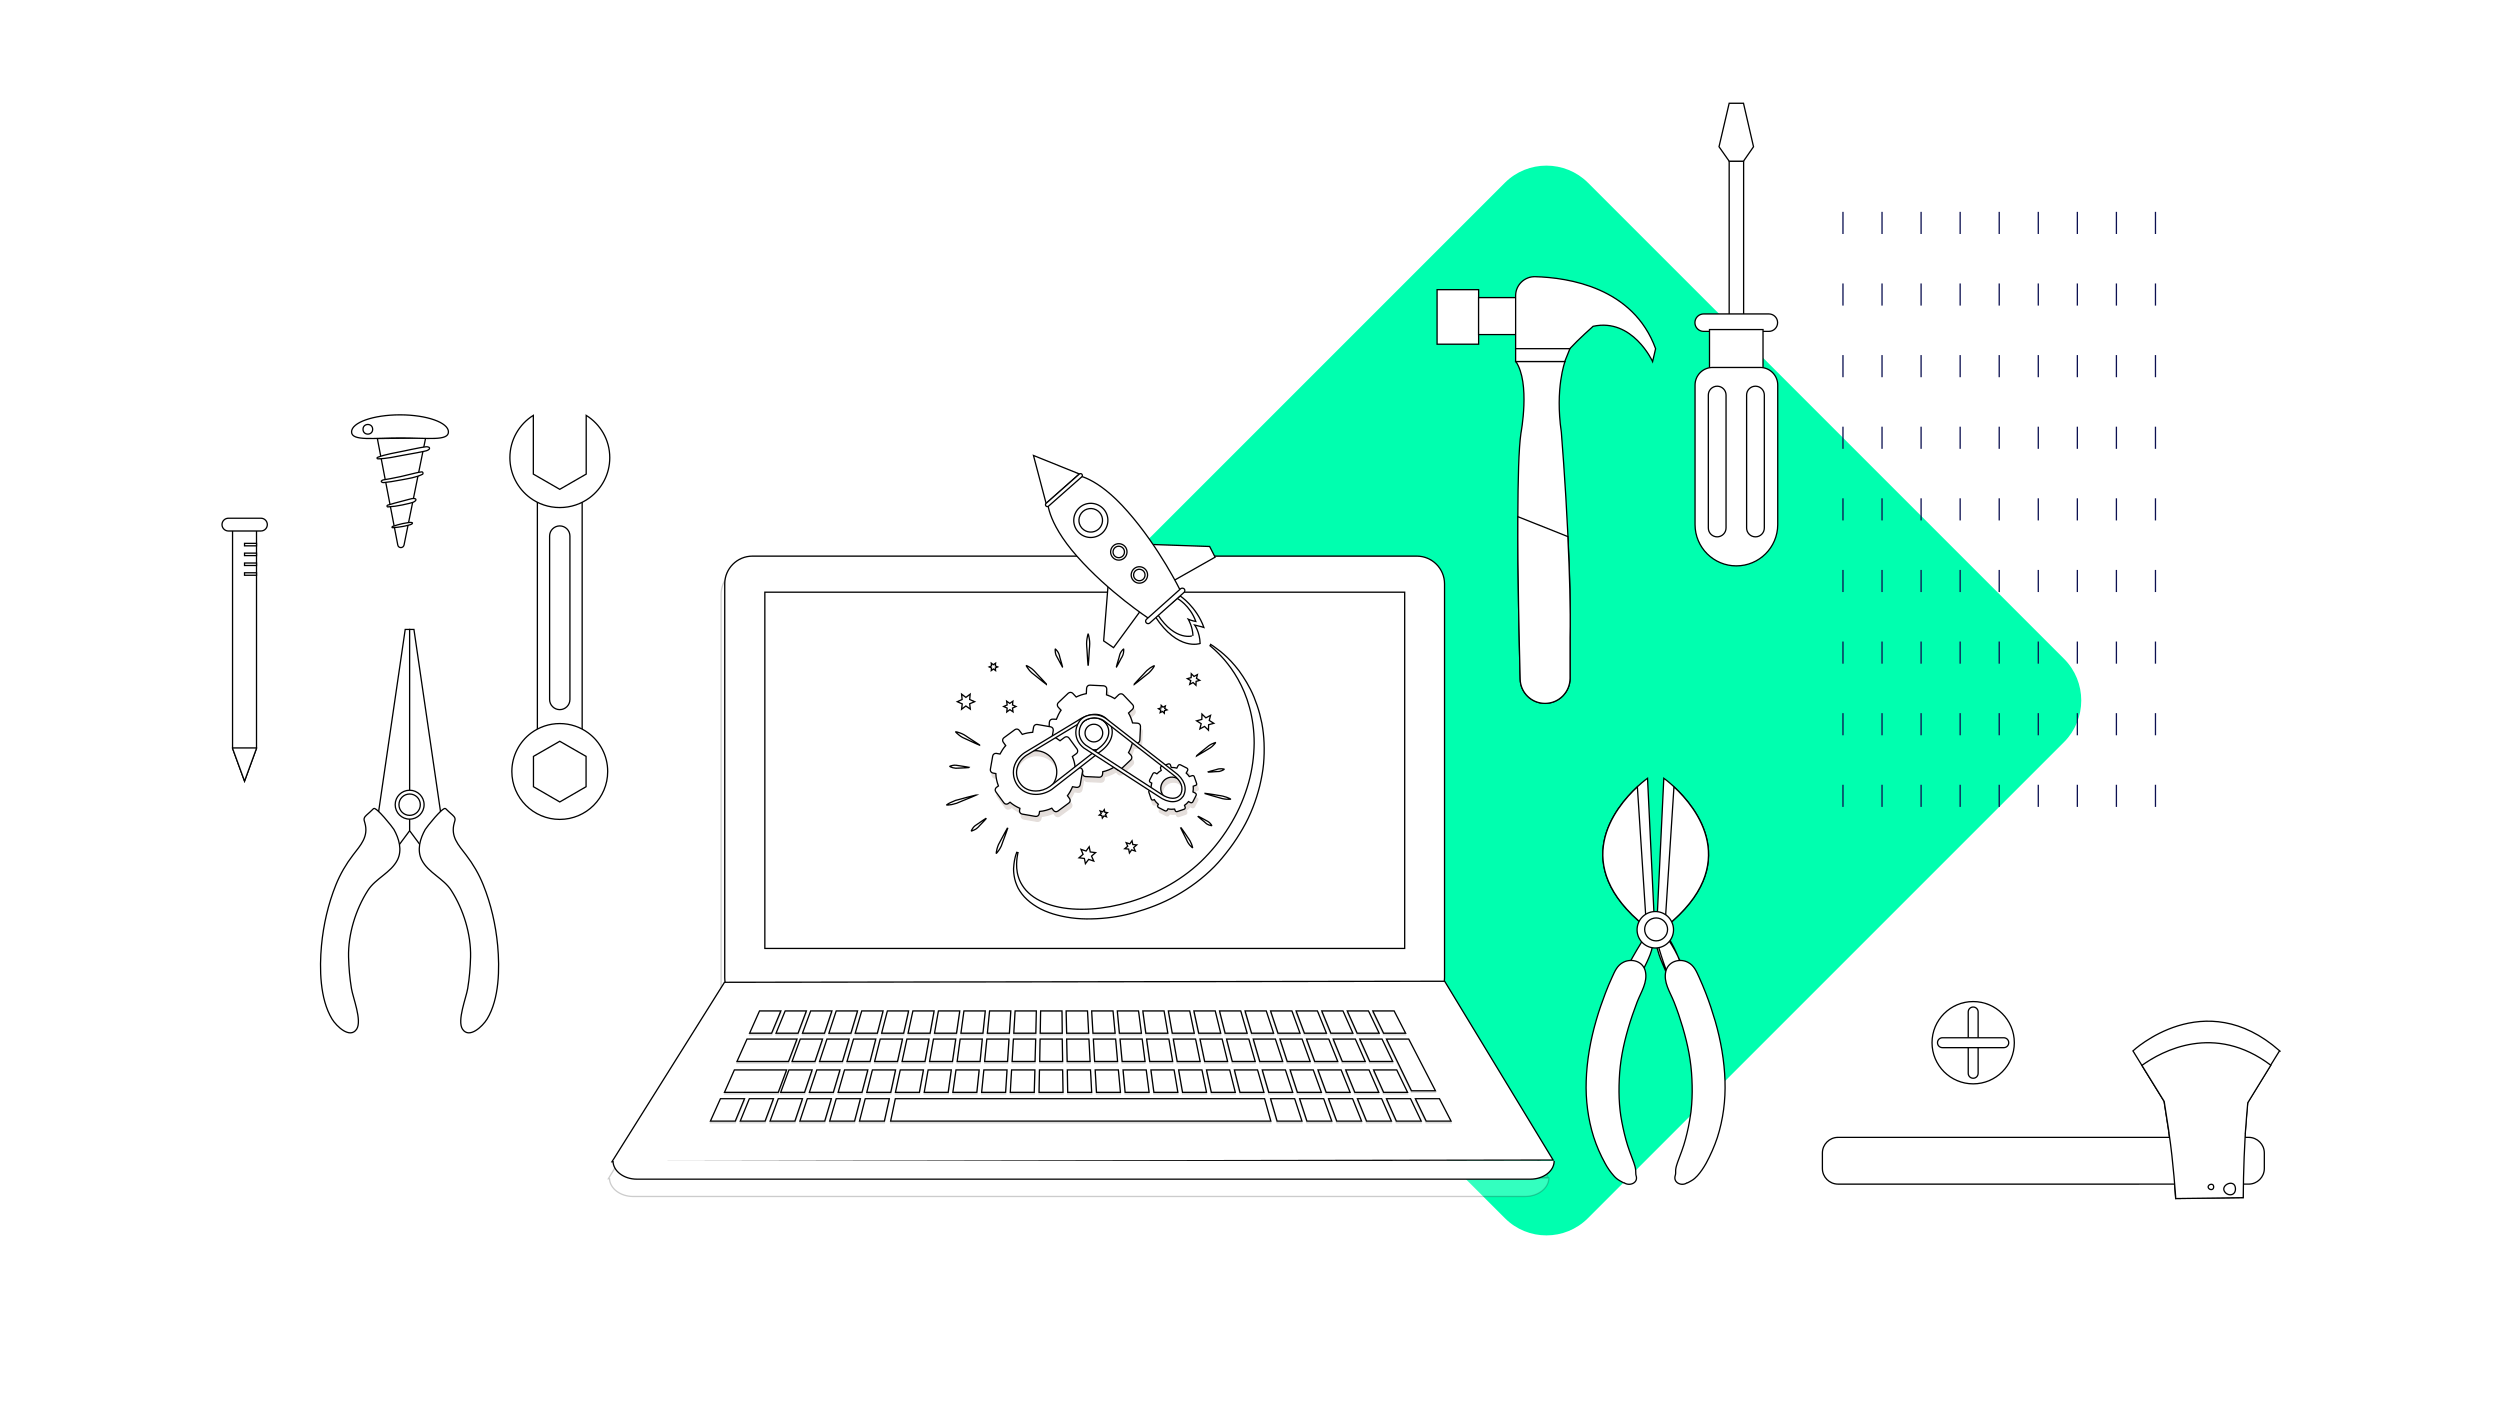 <?xml version="1.0" encoding="utf-8"?>
<!-- Generator: Adobe Illustrator 23.0.1, SVG Export Plug-In . SVG Version: 6.00 Build 0)  -->
<svg version="1.1" id="Layer_1" xmlns="http://www.w3.org/2000/svg" xmlns:xlink="http://www.w3.org/1999/xlink" x="0px" y="0px"
	 viewBox="0 0 1920 1080" style="enable-background:new 0 0 1920 1080;" xml:space="preserve">
<style type="text/css">
	.st0{fill:#FFFFFF;}
	.st1{fill-rule:evenodd;clip-rule:evenodd;fill:#00FFAF;}
	.st2{fill:none;stroke:#0C1151;stroke-miterlimit:10;stroke-dasharray:17,38;}
	.st3{opacity:0.2;fill-rule:evenodd;clip-rule:evenodd;fill:#FFFFFF;stroke:#000000;stroke-miterlimit:10;}
	.st4{fill-rule:evenodd;clip-rule:evenodd;fill:#FFFFFF;stroke:#000000;stroke-miterlimit:10;}
	.st5{opacity:0.15;}
	.st6{fill:#070707;stroke:#070707;stroke-miterlimit:10;}
	.st7{fill:#FFFFFF;stroke:#000000;stroke-miterlimit:10;}
	.st8{fill:#4C210C;stroke:#4C210C;stroke-miterlimit:10;}
</style>
<rect x="-2.1" y="-6.5" class="st0" width="1931.3" height="1088.9"/>
<path class="st1" d="M1155.8,935.6L790.1,569.9c-17.6-17.6-17.6-46.3,0-63.9l365.6-365.6c17.6-17.6,46.3-17.6,63.9,0L1585.2,506
	c17.6,17.6,17.6,46.3,0,63.9l-365.6,365.6C1202,953.2,1173.4,953.2,1155.8,935.6z"/>
<g>
	<line class="st2" x1="1655.4" y1="162.7" x2="1655.4" y2="633.7"/>
	<line class="st2" x1="1625.4" y1="162.7" x2="1625.4" y2="633.7"/>
	<line class="st2" x1="1595.4" y1="162.7" x2="1595.4" y2="633.7"/>
	<line class="st2" x1="1565.4" y1="162.7" x2="1565.4" y2="633.7"/>
	<line class="st2" x1="1535.4" y1="162.7" x2="1535.4" y2="633.7"/>
	<line class="st2" x1="1505.4" y1="162.7" x2="1505.4" y2="633.7"/>
	<line class="st2" x1="1475.4" y1="162.7" x2="1475.4" y2="633.7"/>
	<line class="st2" x1="1445.4" y1="162.7" x2="1445.4" y2="633.7"/>
	<line class="st2" x1="1415.4" y1="162.7" x2="1415.4" y2="633.7"/>
</g>
<g>
	<path class="st3" d="M803.3,904.7l385.5-0.7l-83.1-138.8h-0.4c0.1-0.9,0.2-1.8,0.2-2.8V456.6c0-11.9-9.5-21.5-21.2-21.5H575
		c-11.7,0-21.2,9.6-21.2,21.5v305.9c0,1.2,0.1,2.4,0.3,3.6l-0.2-3.7l-86.7,142.9h0.9c0.4,7.6,8.4,13.6,18.2,13.6h684.9
		c10.1,0,18.3-6.4,18.3-14.2H803.3z"/>
	<g>
		<g>
			<g>
				<path class="st4" d="M1109.4,750.9c0,11.7-9.5,21.3-21.3,21.3H577.9c-11.7,0-21.3-9.5-21.3-21.3V448.4
					c0-11.7,9.5-21.3,21.3-21.3h510.2c11.7,0,21.3,9.5,21.3,21.3V750.9z"/>
				<polygon class="st4" points="556.4,754.4 470,892.2 1192.8,890.9 1109.5,753.6 				"/>
				<path class="st4" d="M1193.6,891.6L1193.6,891.6c0,7.8-8.2,14-18.3,14H489.1c-10.1,0-18.3-6.3-18.3-14l0,0"/>
				<rect x="587.4" y="454.8" class="st4" width="491.4" height="273.6"/>
			</g>
			<g>
				<g class="st5">
					<polygon class="st6" points="592.6,794.8 575.7,794.8 583.3,777.6 599.7,777.6 					"/>
					<polygon class="st6" points="605.6,816.5 566,816.5 573.7,799.3 612.1,799.3 					"/>
					<polygon class="st6" points="597.7,840.2 556.4,840.2 564,823 604.1,823 					"/>
					<polygon class="st6" points="612.9,794.8 596,794.8 603,777.6 619.3,777.6 					"/>
					<polygon class="st6" points="633.2,794.8 616.3,794.8 622.6,777.6 638.9,777.6 					"/>
					<polygon class="st6" points="653.5,794.8 636.6,794.8 642.2,777.6 658.6,777.6 					"/>
					<polygon class="st6" points="673.8,794.8 656.8,794.8 661.8,777.6 678.2,777.6 					"/>
					<polygon class="st6" points="694,794.8 677.1,794.8 681.5,777.6 697.8,777.6 					"/>
					<polygon class="st6" points="714.3,794.8 697.4,794.8 701.1,777.6 717.4,777.6 					"/>
					<polygon class="st6" points="734.6,794.8 717.7,794.8 720.7,777.6 737.1,777.6 					"/>
					<polygon class="st6" points="754.9,794.8 738,794.8 740.3,777.6 756.7,777.6 					"/>
					<polygon class="st6" points="775.2,794.8 758.3,794.8 760,777.6 776.3,777.6 					"/>
					<polygon class="st6" points="795.5,794.8 778.6,794.8 779.6,777.6 795.9,777.6 					"/>
					<polygon class="st6" points="815.8,794.8 798.9,794.8 799.2,777.6 815.6,777.6 					"/>
					<polygon class="st6" points="836.1,794.8 819.2,794.8 818.8,777.6 835.2,777.6 					"/>
					<polygon class="st6" points="856.4,794.8 839.4,794.8 838.4,777.6 854.8,777.6 					"/>
					<polygon class="st6" points="876.6,794.8 859.7,794.8 858.1,777.6 874.4,777.6 					"/>
					<polygon class="st6" points="896.9,794.8 880,794.8 877.7,777.6 894,777.6 					"/>
					<polygon class="st6" points="917.2,794.8 900.3,794.8 897.3,777.6 913.7,777.6 					"/>
					<polygon class="st6" points="937.5,794.8 920.6,794.8 916.9,777.6 933.3,777.6 					"/>
					<polygon class="st6" points="957.8,794.8 940.9,794.8 936.6,777.6 952.9,777.6 					"/>
					<polygon class="st6" points="978.1,794.8 961.2,794.8 956.2,777.6 972.5,777.6 					"/>
					<polygon class="st6" points="998.4,794.8 981.5,794.8 975.8,777.6 992.2,777.6 					"/>
					<polygon class="st6" points="1018.7,794.8 1001.8,794.8 995.4,777.6 1011.8,777.6 					"/>
					<polygon class="st6" points="1039,794.8 1022.1,794.8 1015.1,777.6 1031.4,777.6 					"/>
					<polygon class="st6" points="1059.2,794.8 1042.3,794.8 1034.7,777.6 1051,777.6 					"/>
					<polygon class="st6" points="1079.5,794.8 1062.6,794.8 1054.3,777.6 1070.7,777.6 					"/>
					<polygon class="st6" points="564.7,862.3 545.6,862.3 553.3,845.1 571.8,845.1 					"/>
					<polygon class="st6" points="587.6,862.3 568.5,862.3 575.5,845.1 594,845.1 					"/>
					<polygon class="st6" points="610.5,862.3 591.4,862.3 597.7,845.1 616.3,845.1 					"/>
					<polygon class="st6" points="633.4,862.3 614.3,862.3 620,845.1 638.5,845.1 					"/>
					<polygon class="st6" points="656.3,862.3 637.2,862.3 642.2,845.1 660.8,845.1 					"/>
					<polygon class="st6" points="679.2,862.3 660.1,862.3 664.5,845.1 683,845.1 					"/>
					<polygon class="st6" points="976,862.3 684,862.3 687.6,845.1 971.2,845.1 					"/>
					<polygon class="st6" points="999.9,862.3 980.8,862.3 975.8,845.1 994.3,845.1 					"/>
					<polygon class="st6" points="1022.8,862.3 1003.7,862.3 998.1,845.1 1016.6,845.1 					"/>
					<polygon class="st6" points="1045.7,862.3 1026.6,862.3 1020.3,845.1 1038.8,845.1 					"/>
					<polygon class="st6" points="1068.6,862.3 1049.5,862.3 1042.5,845.1 1061.1,845.1 					"/>
					<polygon class="st6" points="1091.5,862.3 1072.4,862.3 1064.8,845.1 1083.3,845.1 					"/>
					<polygon class="st6" points="1114.4,862.3 1095.3,862.3 1087,845.1 1105.5,845.1 					"/>
					<polygon class="st6" points="625.9,816.5 608.3,816.5 614.6,799.3 631.7,799.3 					"/>
					<polygon class="st6" points="647,816.5 629.4,816.5 635.1,799.3 652.1,799.3 					"/>
					<polygon class="st6" points="668.2,816.5 650.5,816.5 655.5,799.3 672.6,799.3 					"/>
					<polygon class="st6" points="689.3,816.5 671.7,816.5 676,799.3 693.1,799.3 					"/>
					<polygon class="st6" points="710.4,816.5 692.8,816.5 696.5,799.3 713.5,799.3 					"/>
					<polygon class="st6" points="731.5,816.5 713.9,816.5 716.9,799.3 734,799.3 					"/>
					<polygon class="st6" points="752.7,816.5 735.1,816.5 737.4,799.3 754.4,799.3 					"/>
					<polygon class="st6" points="773.8,816.5 756.2,816.5 757.9,799.3 774.9,799.3 					"/>
					<polygon class="st6" points="794.9,816.5 777.3,816.5 778.3,799.3 795.4,799.3 					"/>
					<polygon class="st6" points="816.1,816.5 798.5,816.5 798.8,799.3 815.8,799.3 					"/>
					<polygon class="st6" points="837.2,816.5 819.6,816.5 819.2,799.3 836.3,799.3 					"/>
					<polygon class="st6" points="858.3,816.5 840.7,816.5 839.7,799.3 856.8,799.3 					"/>
					<polygon class="st6" points="879.4,816.5 861.8,816.5 860.2,799.3 877.2,799.3 					"/>
					<polygon class="st6" points="900.6,816.5 883,816.5 880.6,799.3 897.7,799.3 					"/>
					<polygon class="st6" points="921.7,816.5 904.1,816.5 901.1,799.3 918.2,799.3 					"/>
					<polygon class="st6" points="942.8,816.5 925.2,816.5 921.6,799.3 938.6,799.3 					"/>
					<polygon class="st6" points="964,816.5 946.4,816.5 942,799.3 959.1,799.3 					"/>
					<polygon class="st6" points="985.1,816.5 967.5,816.5 962.5,799.3 979.5,799.3 					"/>
					<polygon class="st6" points="1006.2,816.5 988.6,816.5 983,799.3 1000,799.3 					"/>
					<polygon class="st6" points="1027.4,816.5 1009.7,816.5 1003.4,799.3 1020.5,799.3 					"/>
					<polygon class="st6" points="1048.5,816.5 1030.9,816.5 1023.9,799.3 1040.9,799.3 					"/>
					<polygon class="st6" points="1069.6,816.5 1052,816.5 1044.3,799.3 1061.4,799.3 					"/>
					<polygon class="st6" points="1102.4,838.9 1084,838.9 1064.8,799.3 1081.9,799.3 					"/>
					<polygon class="st6" points="617.9,840.2 599.6,840.2 605.9,823 623.7,823 					"/>
					<polygon class="st6" points="640,840.2 621.6,840.2 627.3,823 645.1,823 					"/>
					<polygon class="st6" points="662,840.2 643.7,840.2 648.6,823 666.5,823 					"/>
					<polygon class="st6" points="684.1,840.2 665.7,840.2 670,823 687.8,823 					"/>
					<polygon class="st6" points="706.1,840.2 687.7,840.2 691.4,823 709.2,823 					"/>
					<polygon class="st6" points="728.2,840.2 709.8,840.2 712.8,823 730.6,823 					"/>
					<polygon class="st6" points="750.2,840.2 731.8,840.2 734.2,823 752,823 					"/>
					<polygon class="st6" points="772.3,840.2 753.9,840.2 755.6,823 773.4,823 					"/>
					<polygon class="st6" points="794.3,840.2 775.9,840.2 776.9,823 794.8,823 					"/>
					<polygon class="st6" points="816.4,840.2 798,840.2 798.3,823 816.1,823 					"/>
					<polygon class="st6" points="838.4,840.2 820,840.2 819.7,823 837.5,823 					"/>
					<polygon class="st6" points="860.5,840.2 842.1,840.2 841.1,823 858.9,823 					"/>
					<polygon class="st6" points="882.5,840.2 864.1,840.2 862.5,823 880.3,823 					"/>
					<polygon class="st6" points="904.6,840.2 886.2,840.2 883.9,823 901.7,823 					"/>
					<polygon class="st6" points="926.6,840.2 908.2,840.2 905.2,823 923.1,823 					"/>
					<polygon class="st6" points="948.7,840.2 930.3,840.2 926.6,823 944.4,823 					"/>
					<polygon class="st6" points="970.7,840.2 952.3,840.2 948,823 965.8,823 					"/>
					<polygon class="st6" points="992.8,840.2 974.4,840.2 969.4,823 987.2,823 					"/>
					<polygon class="st6" points="1014.8,840.2 996.4,840.2 990.8,823 1008.6,823 					"/>
					<polygon class="st6" points="1036.9,840.2 1018.5,840.2 1012.2,823 1030,823 					"/>
					<polygon class="st6" points="1058.9,840.2 1040.5,840.2 1033.5,823 1051.4,823 					"/>
					<polygon class="st6" points="1081,840.2 1062.6,840.2 1054.9,823 1072.7,823 					"/>
				</g>
				<g>
					<g>
						<polygon class="st7" points="592.6,793.5 575.7,793.5 583.3,776.4 599.7,776.4 						"/>
						<polygon class="st7" points="605.6,815.2 566,815.2 573.7,798 612.1,798 						"/>
						<polygon class="st7" points="597.7,838.9 556.4,838.9 564,821.7 604.1,821.7 						"/>
						<polygon class="st7" points="612.9,793.5 596,793.5 603,776.4 619.3,776.4 						"/>
						<polygon class="st7" points="633.2,793.5 616.3,793.5 622.6,776.4 638.9,776.4 						"/>
						<polygon class="st7" points="653.5,793.5 636.6,793.5 642.2,776.4 658.6,776.4 						"/>
						<polygon class="st7" points="673.8,793.5 656.8,793.5 661.8,776.4 678.2,776.4 						"/>
						<polygon class="st7" points="694,793.5 677.1,793.5 681.5,776.4 697.8,776.4 						"/>
						<polygon class="st7" points="714.3,793.5 697.4,793.5 701.1,776.4 717.4,776.4 						"/>
						<polygon class="st7" points="734.6,793.5 717.7,793.5 720.7,776.4 737.1,776.4 						"/>
						<polygon class="st7" points="754.9,793.5 738,793.5 740.3,776.4 756.7,776.4 						"/>
						<polygon class="st7" points="775.2,793.5 758.3,793.5 760,776.4 776.3,776.4 						"/>
						<polygon class="st7" points="795.5,793.5 778.6,793.5 779.6,776.4 795.9,776.4 						"/>
						<polygon class="st7" points="815.8,793.5 798.9,793.5 799.2,776.4 815.6,776.4 						"/>
						<polygon class="st7" points="836.1,793.5 819.2,793.5 818.8,776.4 835.2,776.4 						"/>
						<polygon class="st7" points="856.4,793.5 839.4,793.5 838.4,776.4 854.8,776.4 						"/>
						<polygon class="st7" points="876.6,793.5 859.7,793.5 858.1,776.4 874.4,776.4 						"/>
						<polygon class="st7" points="896.9,793.5 880,793.5 877.7,776.4 894,776.4 						"/>
						<polygon class="st7" points="917.2,793.5 900.3,793.5 897.3,776.4 913.7,776.4 						"/>
						<polygon class="st7" points="937.5,793.5 920.6,793.5 916.9,776.4 933.3,776.4 						"/>
						<polygon class="st7" points="957.8,793.5 940.9,793.5 936.6,776.4 952.9,776.4 						"/>
						<polygon class="st7" points="978.1,793.5 961.2,793.5 956.2,776.4 972.5,776.4 						"/>
						<polygon class="st7" points="998.4,793.5 981.5,793.5 975.8,776.4 992.2,776.4 						"/>
						<polygon class="st7" points="1018.7,793.5 1001.8,793.5 995.4,776.4 1011.8,776.4 						"/>
						<polygon class="st7" points="1039,793.5 1022.1,793.5 1015.1,776.4 1031.4,776.4 						"/>
						<polygon class="st7" points="1059.2,793.5 1042.3,793.5 1034.7,776.4 1051,776.4 						"/>
						<polygon class="st7" points="1079.5,793.5 1062.6,793.5 1054.3,776.4 1070.7,776.4 						"/>
						<polygon class="st7" points="564.7,861 545.6,861 553.3,843.8 571.8,843.8 						"/>
						<polygon class="st7" points="587.6,861 568.5,861 575.5,843.8 594,843.8 						"/>
						<polygon class="st7" points="610.5,861 591.4,861 597.7,843.8 616.3,843.8 						"/>
						<polygon class="st7" points="633.4,861 614.3,861 620,843.8 638.5,843.8 						"/>
						<polygon class="st7" points="656.3,861 637.2,861 642.2,843.8 660.8,843.8 						"/>
						<polygon class="st7" points="679.2,861 660.1,861 664.5,843.8 683,843.8 						"/>
						<polygon class="st7" points="976,861 684,861 687.6,843.8 971.2,843.8 						"/>
						<polygon class="st7" points="999.9,861 980.8,861 975.8,843.8 994.3,843.8 						"/>
						<polygon class="st7" points="1022.8,861 1003.7,861 998.1,843.8 1016.6,843.8 						"/>
						<polygon class="st7" points="1045.7,861 1026.6,861 1020.3,843.8 1038.8,843.8 						"/>
						<polygon class="st7" points="1068.6,861 1049.5,861 1042.5,843.8 1061.1,843.8 						"/>
						<polygon class="st7" points="1091.5,861 1072.4,861 1064.8,843.8 1083.3,843.8 						"/>
						<polygon class="st7" points="1114.4,861 1095.3,861 1087,843.8 1105.5,843.8 						"/>
						<polygon class="st7" points="625.9,815.2 608.3,815.2 614.6,798 631.7,798 						"/>
						<polygon class="st7" points="647,815.2 629.4,815.2 635.1,798 652.1,798 						"/>
						<polygon class="st7" points="668.2,815.2 650.5,815.2 655.5,798 672.6,798 						"/>
						<polygon class="st7" points="689.3,815.2 671.7,815.2 676,798 693.1,798 						"/>
						<polygon class="st7" points="710.4,815.2 692.8,815.2 696.5,798 713.5,798 						"/>
						<polygon class="st7" points="731.5,815.2 713.9,815.2 716.9,798 734,798 						"/>
						<polygon class="st7" points="752.7,815.2 735.1,815.2 737.4,798 754.4,798 						"/>
						<polygon class="st7" points="773.8,815.2 756.2,815.2 757.9,798 774.9,798 						"/>
						<polygon class="st7" points="794.9,815.2 777.3,815.2 778.3,798 795.4,798 						"/>
						<polygon class="st7" points="816.1,815.2 798.5,815.2 798.8,798 815.8,798 						"/>
						<polygon class="st7" points="837.2,815.2 819.6,815.2 819.2,798 836.3,798 						"/>
						<polygon class="st7" points="858.3,815.2 840.7,815.2 839.7,798 856.8,798 						"/>
						<polygon class="st7" points="879.4,815.2 861.8,815.2 860.2,798 877.2,798 						"/>
						<polygon class="st7" points="900.6,815.2 883,815.2 880.6,798 897.7,798 						"/>
						<polygon class="st7" points="921.7,815.2 904.1,815.2 901.1,798 918.2,798 						"/>
						<polygon class="st7" points="942.8,815.2 925.2,815.2 921.6,798 938.6,798 						"/>
						<polygon class="st7" points="964,815.2 946.4,815.2 942,798 959.1,798 						"/>
						<polygon class="st7" points="985.1,815.2 967.5,815.2 962.5,798 979.5,798 						"/>
						<polygon class="st7" points="1006.2,815.2 988.6,815.2 983,798 1000,798 						"/>
						<polygon class="st7" points="1027.4,815.2 1009.7,815.2 1003.4,798 1020.5,798 						"/>
						<polygon class="st7" points="1048.5,815.2 1030.9,815.2 1023.9,798 1040.9,798 						"/>
						<polygon class="st7" points="1069.6,815.2 1052,815.2 1044.3,798 1061.4,798 						"/>
						<polygon class="st7" points="1102.4,837.7 1084,837.7 1064.8,798 1081.9,798 						"/>
						<polygon class="st7" points="617.9,838.9 599.6,838.9 605.9,821.7 623.7,821.7 						"/>
						<polygon class="st7" points="640,838.9 621.6,838.9 627.3,821.7 645.1,821.7 						"/>
						<polygon class="st7" points="662,838.9 643.7,838.9 648.6,821.7 666.5,821.7 						"/>
						<polygon class="st7" points="684.1,838.9 665.7,838.9 670,821.7 687.8,821.7 						"/>
						<polygon class="st7" points="706.1,838.9 687.7,838.9 691.4,821.7 709.2,821.7 						"/>
						<polygon class="st7" points="728.2,838.9 709.8,838.9 712.8,821.7 730.6,821.7 						"/>
						<polygon class="st7" points="750.2,838.9 731.8,838.9 734.2,821.7 752,821.7 						"/>
						<polygon class="st7" points="772.3,838.9 753.9,838.9 755.6,821.7 773.4,821.7 						"/>
						<polygon class="st7" points="794.3,838.9 775.9,838.9 776.9,821.7 794.8,821.7 						"/>
						<polygon class="st7" points="816.4,838.9 798,838.9 798.3,821.7 816.1,821.7 						"/>
						<polygon class="st7" points="838.4,838.9 820,838.9 819.7,821.7 837.5,821.7 						"/>
						<polygon class="st7" points="860.5,838.9 842.1,838.9 841.1,821.7 858.9,821.7 						"/>
						<polygon class="st7" points="882.5,838.9 864.1,838.9 862.5,821.7 880.3,821.7 						"/>
						<polygon class="st7" points="904.6,838.9 886.2,838.9 883.9,821.7 901.7,821.7 						"/>
						<polygon class="st7" points="926.6,838.9 908.2,838.9 905.2,821.7 923.1,821.7 						"/>
						<polygon class="st7" points="948.7,838.9 930.3,838.9 926.6,821.7 944.4,821.7 						"/>
						<polygon class="st7" points="970.7,838.9 952.3,838.9 948,821.7 965.8,821.7 						"/>
						<polygon class="st7" points="992.8,838.9 974.4,838.9 969.4,821.7 987.2,821.7 						"/>
						<polygon class="st7" points="1014.8,838.9 996.4,838.9 990.8,821.7 1008.6,821.7 						"/>
						<polygon class="st7" points="1036.9,838.9 1018.5,838.9 1012.2,821.7 1030,821.7 						"/>
						<polygon class="st7" points="1058.9,838.9 1040.5,838.9 1033.5,821.7 1051.4,821.7 						"/>
						<polygon class="st7" points="1081,838.9 1062.6,838.9 1054.9,821.7 1072.7,821.7 						"/>
					</g>
				</g>
			</g>
		</g>
		<g>
			<g>
				<path class="st7" d="M929.8,494.9c0,0,0.3,0.2,0.9,0.6c0.6,0.4,1.5,0.9,2.6,1.8c2.2,1.6,5.5,4,9.2,7.6c1.9,1.8,3.9,3.9,5.9,6.3
					c2.1,2.4,4.1,5.1,6.1,8.2c2,3,4,6.4,5.9,10.1c1.9,3.7,3.5,7.7,5,12.1c1.5,4.3,2.7,8.9,3.7,13.8c0.9,4.9,1.5,10,1.7,15.2
					c0.2,5.3,0.1,10.7-0.4,16.2c-0.5,5.5-1.6,11.1-2.9,16.7c-2.8,11.2-7,22.4-13.1,32.9c-3,5.2-6.3,10.3-10,15.2
					c-3.7,4.9-7.5,9.6-11.8,14c-8.8,8.9-18.8,16.3-29.3,22.2c-10.5,6-21.6,10.1-32.6,13.2c-11,3.1-22,4.5-32.5,4.7
					c-10.5,0.3-20.5-1.1-29.4-3.8c-4.4-1.4-8.7-3.1-12.4-5.4c-3.7-2.2-7-4.8-9.7-7.7c-2.6-2.9-4.7-6-5.9-9.2
					c-1.3-3.1-1.9-6.1-2.2-8.8c-0.3-2.7-0.2-5.1,0.1-7.1c0.1-1,0.3-1.9,0.4-2.8c0.1-0.8,0.3-1.6,0.5-2.3c0.3-1.4,0.6-2.4,0.9-3
					c0.2-0.7,0.3-1,0.3-1l1,0.2c0,0-0.1,0.3-0.2,1c-0.1,0.7-0.3,1.7-0.5,3c-0.3,2.6-0.7,6.6,0.2,11.5c0.5,2.4,1.3,5.1,2.7,7.7
					c1.4,2.6,3.3,5.3,5.8,7.6c5,4.8,12.2,8.3,20.5,10.4c8.3,2.1,17.7,2.7,27.5,2.1c9.8-0.6,20.1-2.5,30.4-5.6
					c10.3-3.1,20.6-7.5,30.3-13.1c9.7-5.6,19-12.6,26.9-20.8c8-8.2,14.9-17.4,20.6-27.1c5.7-9.7,10-20,12.9-30.3
					c2.9-10.3,4.2-20.7,4.3-30.5c0-9.8-1.3-19.1-3.6-27.4c-2.2-8.3-5.4-15.5-8.8-21.6c-3.4-6.1-7.1-11-10.3-14.8
					c-3.3-3.8-6.1-6.5-8.1-8.3c-1-0.9-1.8-1.6-2.3-2c-0.5-0.5-0.8-0.7-0.8-0.7L929.8,494.9z"/>
				<g>
					<polyline class="st4" points="879.9,418 929,419.7 933.2,427.9 899.1,447.2 					"/>
					<polyline class="st4" points="851.5,443.3 847.6,492.2 855.2,497.4 878.3,465.8 					"/>
					<g>
						<path class="st7" d="M825.7,364.8l-10.6,9.4l-10.6,9.4c0,0-1.6,16.1,22.6,43.6c24.2,27.5,55.3,47.9,55.3,47.9l12.1-10.7
							l12.1-10.7c0,0-16.3-33.4-40.6-60.9C841.9,365.2,825.7,364.8,825.7,364.8z"/>
						<g>
							<g>
								<path class="st7" d="M844.8,407.7c4.4-3.9,4.9-10.7,1-15.2c-3.9-4.4-10.7-4.9-15.2-1c-4.4,3.9-4.9,10.7-1,15.2
									C833.5,411.2,840.3,411.6,844.8,407.7z"/>
								<path class="st7" d="M846.4,409.5c5.4-4.8,6-13.1,1.2-18.5c-4.8-5.4-13.1-6-18.5-1.2c-5.4,4.8-6,13.1-1.2,18.5
									C832.6,413.8,840.9,414.3,846.4,409.5z M831.7,392.8c3.8-3.3,9.5-2.9,12.8,0.8c3.3,3.8,2.9,9.5-0.8,12.8
									c-3.8,3.3-9.5,2.9-12.8-0.8C827.6,401.9,827.9,396.2,831.7,392.8z"/>
							</g>
							<g>
								<path class="st7" d="M862.7,427.8c2.1-1.9,2.4-5.2,0.5-7.3c-1.9-2.1-5.2-2.4-7.3-0.5c-2.1,1.9-2.4,5.2-0.5,7.3
									C857.2,429.5,860.5,429.7,862.7,427.8z"/>
								<path class="st7" d="M863.4,428.6c2.6-2.3,2.9-6.3,0.6-8.9c-2.3-2.6-6.3-2.9-8.9-0.6c-2.6,2.3-2.9,6.3-0.6,8.9
									C856.8,430.7,860.8,430.9,863.4,428.6z M856.3,420.6c1.8-1.6,4.6-1.4,6.2,0.4c1.6,1.8,1.4,4.6-0.4,6.2
									c-1.8,1.6-4.6,1.4-6.2-0.4C854.3,425,854.5,422.2,856.3,420.6z"/>
							</g>
							<g>
								<path class="st7" d="M878.4,445.5c2.1-1.9,2.4-5.2,0.5-7.3c-1.9-2.1-5.2-2.4-7.3-0.5c-2.1,1.9-2.4,5.2-0.5,7.3
									C873,447.2,876.3,447.4,878.4,445.5z"/>
								<path class="st7" d="M879.2,446.3c2.6-2.3,2.9-6.3,0.6-8.9c-2.3-2.6-6.3-2.9-8.9-0.6c-2.6,2.3-2.9,6.3-0.6,8.9
									C872.6,448.4,876.6,448.6,879.2,446.3z M872.1,438.3c1.8-1.6,4.6-1.4,6.2,0.4c1.6,1.8,1.4,4.6-0.4,6.2
									c-1.8,1.6-4.6,1.4-6.2-0.4C870.1,442.7,870.3,439.9,872.1,438.3z"/>
							</g>
						</g>
					</g>
					<g>
						<path class="st4" d="M887.2,473.5l19.2-15.8c0,0,12.5,8.3,18.2,24.2c0,0-3.1-1-7.1-1.9c0,0,3.9,5.3,4.2,14.2
							C921.7,494.2,904.7,500.4,887.2,473.5z"/>
						<path class="st4" d="M889.1,472l15.1-12.4c0,0,9.7,5.2,14.2,17.7c0,0-3.3-0.6-5.8-1.7c0,0,3.4,5.7,3.6,12.7
							C916.2,488.2,902.8,493.1,889.1,472z"/>
						<path class="st7" d="M909.5,452.3c0.7,0.8,0.6,2-0.2,2.7L883,478.5c-0.8,0.7-2,0.6-2.7-0.2l0,0c-0.7-0.8-0.6-2,0.2-2.7
							l26.3-23.5C907.6,451.5,908.8,451.6,909.5,452.3L909.5,452.3z"/>
					</g>
					<g>
						<polygon class="st7" points="803.4,386.6 793.7,349.8 828.9,364 						"/>
						<path class="st7" d="M830.9,364.2c0.5,0.6,0.5,1.5-0.1,2l-25.5,22.5c-0.6,0.5-1.5,0.5-2-0.1l0,0c-0.5-0.6-0.5-1.5,0.1-2
							l25.5-22.5C829.5,363.6,830.4,363.6,830.9,364.2L830.9,364.2z"/>
					</g>
				</g>
			</g>
			<g>
				<g>
					<g>
						<g>
							<polygon class="st4" points="871.9,653.6 869.1,652.7 867.4,655.1 866.8,652.1 863.8,651.8 866.1,649.9 864.9,647.2 
								867.7,648.1 869.4,645.7 870,648.6 873,648.9 870.7,650.9 							"/>
							<polygon class="st4" points="840,661.3 836.1,660 833.6,663.3 832.8,659.3 828.7,658.8 831.8,656.1 830.2,652.3 834.1,653.6 
								836.5,650.3 837.3,654.3 841.4,654.8 838.3,657.5 							"/>
							<polygon class="st4" points="849.8,627.3 847.9,626.6 846.6,628.3 846.2,626.3 844.2,626 845.8,624.7 844.9,622.8 
								846.9,623.5 848.1,621.8 848.5,623.8 850.5,624.1 849,625.4 							"/>
						</g>
						<g>
							<polygon class="st4" points="919.6,518.1 918.9,521 921.4,522.5 918.6,523.3 918.5,526.3 916.3,524.2 913.7,525.6 
								914.5,522.7 911.9,521.2 914.8,520.4 914.9,517.4 917,519.5 							"/>
							<polygon class="st4" points="929.7,549.4 928.7,553.3 932.2,555.5 928.2,556.6 928.1,560.8 925.1,557.9 921.5,559.8 
								922.5,555.8 919,553.6 923,552.5 923.1,548.4 926.1,551.3 							"/>
							<polygon class="st4" points="895,542.2 894.5,544.1 896.3,545.2 894.3,545.8 894.2,547.8 892.8,546.4 891,547.3 891.5,545.4 
								889.7,544.3 891.7,543.7 891.8,541.7 893.2,543.1 							"/>
						</g>
						<g>
							<polygon class="st4" points="778,546.7 775.6,545 773.2,546.8 773.5,543.8 770.8,542.6 773.5,541.4 773.1,538.5 775.5,540.2 
								777.9,538.5 777.6,541.4 780.3,542.6 777.6,543.8 							"/>
							<polygon class="st4" points="745.2,544.6 741.8,542.2 738.5,544.7 739,540.6 735.2,538.9 738.9,537.2 738.5,533.1 
								741.8,535.6 745.1,533.1 744.7,537.2 748.5,538.9 744.7,540.5 							"/>
							<polygon class="st4" points="764.6,515 763,513.8 761.3,515 761.5,513 759.7,512.2 761.5,511.4 761.3,509.3 762.9,510.5 
								764.6,509.3 764.4,511.4 766.2,512.2 764.4,513 							"/>
						</g>
					</g>
					<g>
						<g>
							<path class="st7" d="M835.6,510.8c0,0-0.1-1.5-0.3-3.7c-0.2-2.2-0.3-5.2-0.5-8.2c-0.1-1.5-0.3-3-0.3-4.4
								c0-1.4,0.1-2.7,0.3-3.8c0.3-2.2,0.8-3.7,0.8-3.7h0.2c0,0,0.5,1.5,0.8,3.7c0.2,1.1,0.3,2.4,0.3,3.8c0,1.4-0.2,2.9-0.3,4.4
								c-0.2,3-0.3,5.9-0.5,8.2c-0.2,2.2-0.3,3.7-0.3,3.7H835.6z"/>
							<path class="st7" d="M871.1,525.4c0,0,0.9-1,2.2-2.4c1.3-1.5,3.1-3.3,4.9-5.2c0.9-0.9,1.7-2,2.6-2.8c0.9-0.8,1.8-1.5,2.6-2.1
								c1.6-1.1,2.9-1.6,2.9-1.6l0.2,0.2c0,0-0.6,1.3-1.9,2.8c-0.6,0.8-1.4,1.6-2.3,2.5c-0.9,0.8-2,1.6-3,2.4
								c-2,1.6-4.1,3.3-5.6,4.5c-1.5,1.2-2.6,2-2.6,2L871.1,525.4z"/>
							<path class="st7" d="M803.6,525.6c0,0-1.1-0.8-2.6-2c-1.6-1.2-3.6-2.9-5.6-4.5c-1-0.8-2.1-1.6-3-2.4
								c-0.9-0.8-1.7-1.7-2.3-2.5c-1.2-1.5-1.9-2.8-1.9-2.8l0.2-0.2c0,0,1.3,0.5,2.9,1.6c0.8,0.5,1.7,1.2,2.6,2.1
								c0.9,0.8,1.7,1.9,2.6,2.8c1.8,1.9,3.6,3.8,4.9,5.2c1.3,1.4,2.2,2.4,2.2,2.4L803.6,525.6z"/>
							<path class="st7" d="M815.9,512.2c0,0-1.8-3.2-3.5-6.5c-0.4-0.8-0.9-1.6-1.3-2.4c-0.3-0.8-0.5-1.6-0.6-2.3
								c-0.2-1.4-0.1-2.4-0.1-2.4l0.2-0.1c0,0,0.8,0.7,1.6,1.8c0.4,0.6,0.8,1.3,1.1,2.1c0.3,0.8,0.5,1.7,0.7,2.6
								c1.1,3.5,2,7.1,2,7.1L815.9,512.2z"/>
							<path class="st7" d="M857.4,512.1c0,0,0.9-3.6,2-7.1c0.3-0.9,0.4-1.8,0.7-2.6c0.3-0.8,0.7-1.5,1.1-2.1
								c0.8-1.2,1.6-1.8,1.6-1.8l0.2,0.1c0,0,0.1,1-0.1,2.4c-0.1,0.7-0.3,1.5-0.6,2.3c-0.3,0.8-0.8,1.6-1.3,2.4
								c-1.6,3.3-3.5,6.5-3.5,6.5L857.4,512.1z"/>
						</g>
						<g>
							<path class="st7" d="M749.8,610.6c0,0-1.4,0.6-3.4,1.5c-2.1,0.9-4.8,2-7.6,3.1c-1.4,0.5-2.7,1.2-4.1,1.7
								c-1.3,0.4-2.6,0.7-3.7,1c-2.2,0.4-3.8,0.4-3.8,0.4l-0.1-0.2c0,0,1.2-1,3.3-1.9c1-0.5,2.2-1,3.5-1.5c1.3-0.4,2.8-0.7,4.2-1.1
								c2.9-0.8,5.7-1.6,7.9-2.1c2.2-0.5,3.6-0.9,3.6-0.9L749.8,610.6z"/>
							<path class="st7" d="M752.3,572.3c0,0-1.2-0.5-3-1.3c-1.8-0.8-4.2-1.9-6.5-3c-1.2-0.6-2.4-1-3.5-1.6c-1.1-0.6-2-1.2-2.8-1.9
								c-1.6-1.2-2.5-2.3-2.5-2.3l0.1-0.2c0,0,1.4,0.2,3.2,0.9c0.9,0.3,2,0.8,3.1,1.4c1.1,0.6,2.1,1.4,3.2,2.1
								c2.2,1.4,4.4,2.8,6,3.9c1.6,1.1,2.7,1.8,2.7,1.8L752.3,572.3z"/>
							<path class="st7" d="M773.9,636.2c0,0-0.4,1.2-1.1,3.1c-0.6,1.9-1.6,4.3-2.5,6.8c-0.5,1.2-0.8,2.5-1.3,3.6
								c-0.5,1.1-1.1,2.1-1.6,2.9c-1.1,1.7-2.1,2.7-2.1,2.7l-0.2-0.1c0,0,0.1-1.4,0.6-3.3c0.3-1,0.6-2,1.1-3.2
								c0.5-1.1,1.2-2.2,1.8-3.4c1.2-2.3,2.4-4.6,3.4-6.3c0.9-1.7,1.6-2.9,1.6-2.9L773.9,636.2z"/>
							<path class="st7" d="M757.3,628.8c0,0-2.4,2.8-5,5.3c-0.6,0.7-1.2,1.4-1.9,1.9c-0.7,0.6-1.3,1-2,1.3
								c-1.2,0.7-2.3,0.9-2.3,0.9l-0.1-0.2c0,0,0.4-1,1.2-2.1c0.4-0.6,1-1.2,1.6-1.7c0.7-0.5,1.5-1,2.2-1.5c3-2.2,6.1-4.1,6.1-4.1
								L757.3,628.8z"/>
							<path class="st7" d="M744,589.5c0,0-3.7,0.3-7.3,0.4c-0.9,0-1.8,0.1-2.7,0.1c-0.9-0.1-1.6-0.2-2.3-0.4
								c-1.4-0.4-2.2-0.9-2.2-0.9l0-0.2c0,0,0.9-0.5,2.3-0.7c0.7-0.1,1.5-0.2,2.4-0.1c0.9,0.1,1.8,0.3,2.7,0.4
								c3.6,0.5,7.3,1.2,7.3,1.2L744,589.5z"/>
						</g>
						<g>
							<path class="st7" d="M925.5,609.3c0,0,1.2,0.2,3.1,0.4c1.9,0.2,4.3,0.7,6.8,1.1c1.2,0.2,2.5,0.3,3.6,0.6
								c1.1,0.3,2.2,0.6,3.1,0.9c1.8,0.6,2.9,1.3,2.9,1.3l0,0.2c0,0-1.3,0.1-3.2,0c-0.9-0.1-2-0.2-3.2-0.5c-1.1-0.3-2.3-0.7-3.5-1
								c-2.4-0.7-4.8-1.3-6.6-1.9c-1.8-0.5-3-0.9-3-0.9L925.5,609.3z"/>
							<path class="st7" d="M907.1,635.8c0,0,0.6,0.9,1.6,2.2c1,1.3,2.2,3.2,3.4,5c0.6,0.9,1.3,1.8,1.8,2.7c0.5,0.9,0.9,1.8,1.2,2.5
								c0.6,1.5,0.8,2.7,0.8,2.7l-0.2,0.1c0,0-0.9-0.7-2-2c-0.5-0.6-1.1-1.4-1.6-2.3c-0.5-0.9-0.9-1.9-1.4-2.9c-1-2-2-3.9-2.7-5.4
								c-0.7-1.5-1.2-2.5-1.2-2.5L907.1,635.8z"/>
							<path class="st7" d="M919.1,580.3c0,0,0.8-0.7,2.1-1.8c1.3-1.1,3-2.4,4.7-3.8c0.9-0.7,1.7-1.4,2.5-2c0.8-0.6,1.7-1.1,2.4-1.4
								c1.5-0.7,2.6-1,2.6-1l0.1,0.2c0,0-0.7,1-1.9,2.1c-0.6,0.6-1.3,1.2-2.2,1.8c-0.9,0.6-1.8,1.1-2.8,1.7
								c-1.9,1.1-3.7,2.3-5.2,3.1c-1.4,0.8-2.4,1.4-2.4,1.4L919.1,580.3z"/>
							<path class="st7" d="M927.9,592.8c0,0,0.7-0.2,1.9-0.6c1.1-0.3,2.6-0.7,4.1-1.1c0.7-0.2,1.5-0.5,2.2-0.6
								c0.7-0.1,1.4-0.1,2-0.1c1.2,0,2,0.3,2,0.3l0,0.2c0,0-0.7,0.6-1.8,1c-0.5,0.2-1.2,0.4-1.9,0.6c-0.7,0.1-1.5,0.1-2.3,0.1
								c-1.5,0.1-3.1,0.2-4.2,0.3c-1.2,0.1-1.9,0.1-1.9,0.1L927.9,592.8z"/>
							<path class="st7" d="M920.5,627c0,0,0.7,0.3,1.7,0.9c1,0.5,2.4,1.3,3.7,2c0.7,0.4,1.4,0.7,2,1.1c0.6,0.4,1.1,0.9,1.5,1.3
								c0.8,0.8,1.2,1.6,1.2,1.6l-0.1,0.2c0,0-0.9-0.1-2-0.5c-0.5-0.2-1.2-0.5-1.8-0.9c-0.6-0.4-1.1-1-1.7-1.5
								c-1.2-1-2.4-1.9-3.3-2.7c-0.9-0.8-1.5-1.3-1.5-1.3L920.5,627z"/>
						</g>
					</g>
				</g>
				<g>
					<g>
						<g>
							<g class="st5">
								<path class="st8" d="M871.2,545l-7.2-7.6c-0.9-1-2.5-1-3.5-0.1l-3.1,3c-2-1.2-4.1-2.2-6.3-2.9l0.2-4.3
									c0.1-1.4-1-2.5-2.4-2.6l-10.5-0.5c-1.4-0.1-2.5,1-2.6,2.4l-0.2,4.1c-2.7,0.5-5.3,1.4-7.8,2.6l-2.6-2.8c-0.9-1-2.5-1-3.5-0.1
									l-7.6,7.2c-1,0.9-1,2.5-0.1,3.5l2.2,2.3c-1.5,2.2-2.7,4.6-3.6,7l-2.8-0.1c-1.4-0.1-2.5,1-2.6,2.4l-0.5,10.5
									c-0.1,1.4,1,2.5,2.3,2.6l2.2,0.1c0.5,3.2,1.6,6.3,3.1,9.2l-1.4,1.3c-1,0.9-1,2.5-0.1,3.5l7.2,7.6c0.9,1,2.5,1,3.5,0.1
									l1.2-1.1c2.5,1.7,5.3,2.9,8.1,3.7l-0.1,1.6c-0.1,1.4,1,2.5,2.3,2.6l10.5,0.5c1.4,0.1,2.5-1,2.6-2.4l0.1-1.8
									c3.1-0.7,6.2-1.9,9-3.7l1.5,1.6c0.9,1,2.5,1,3.5,0.1l7.6-7.2c1-0.9,1-2.5,0.1-3.5l-1.9-2c1.3-2.3,2.3-4.8,3-7.3l3.1,0.1
									c1.4,0.1,2.5-1,2.6-2.3l0.5-10.5c0.1-1.4-1-2.5-2.3-2.6l-3.8-0.2c-0.7-2.6-1.7-5.2-3.1-7.6l3-2.8
									C872,547.6,872.1,546,871.2,545z M851,557.7c4.9,5.2,4.7,13.3-0.5,18.2c-5.2,4.9-13.3,4.7-18.2-0.5
									c-4.9-5.2-4.7-13.3,0.5-18.2C837.9,552.3,846,552.6,851,557.7z"/>
								<path class="st8" d="M828.5,579.1l-6.2-8.5c-0.8-1.1-2.3-1.3-3.4-0.5l-3.5,2.6c-1.8-1.4-3.8-2.7-5.9-3.6l0.7-4.3
									c0.2-1.3-0.7-2.6-2-2.8l-10.3-1.8c-1.3-0.2-2.6,0.7-2.8,2l-0.7,4c-2.7,0.2-5.4,0.7-8,1.6l-2.3-3.1c-0.8-1.1-2.3-1.3-3.4-0.5
									l-8.4,6.2c-1.1,0.8-1.3,2.3-0.5,3.4l1.9,2.6c-1.8,2-3.2,4.2-4.4,6.5l-2.8-0.5c-1.3-0.2-2.6,0.7-2.8,2l-1.8,10.3
									c-0.2,1.3,0.7,2.6,2,2.8l2.2,0.4c0.1,3.2,0.8,6.4,2,9.5l-1.5,1.1c-1.1,0.8-1.3,2.3-0.5,3.4l6.2,8.5c0.8,1.1,2.3,1.3,3.4,0.5
									l1.3-1c2.3,2,4.9,3.5,7.6,4.7l-0.3,1.6c-0.2,1.3,0.7,2.6,2,2.8l10.3,1.8c1.3,0.2,2.6-0.7,2.8-2l0.3-1.8
									c3.2-0.3,6.4-1.1,9.4-2.5l1.3,1.7c0.8,1.1,2.3,1.3,3.4,0.5l8.4-6.2c1.1-0.8,1.3-2.3,0.5-3.4l-1.6-2.2
									c1.6-2.1,2.9-4.5,3.9-6.9l3.1,0.5c1.3,0.2,2.6-0.7,2.8-2l1.8-10.3c0.2-1.3-0.7-2.6-2-2.8l-3.7-0.6c-0.3-2.7-1-5.4-2.1-8
									l3.3-2.4C829,581.7,829.3,580.2,828.5,579.1z M809.7,587c5.4,7.3,3.8,17.6-3.5,23c-7.3,5.4-17.6,3.8-23-3.5
									c-5.4-7.3-3.8-17.6,3.5-23C794,578.1,804.3,579.7,809.7,587z"/>
								<path class="st8" d="M920.2,605.5l-1.8-5.2c-0.2-0.7-1-1-1.6-0.8l-2.2,0.7c-0.7-1-1.5-1.9-2.4-2.7l1.1-2
									c0.3-0.7,0.1-1.4-0.6-1.8l-4.9-2.5c-0.6-0.3-1.4-0.1-1.8,0.6l-1,1.9c-1.4-0.4-2.8-0.5-4.3-0.5l-0.6-1.9
									c-0.2-0.7-1-1-1.6-0.8l-5.2,1.8c-0.7,0.2-1,1-0.8,1.6l0.5,1.6c-1.2,0.7-2.3,1.6-3.3,2.6l-1.3-0.7c-0.7-0.3-1.4-0.1-1.8,0.6
									l-2.5,4.9c-0.3,0.6-0.1,1.4,0.6,1.8l1,0.5c-0.4,1.6-0.6,3.4-0.5,5.1l-0.9,0.3c-0.7,0.2-1,1-0.8,1.6l1.8,5.2
									c0.2,0.7,1,1,1.6,0.8l0.8-0.3c0.8,1.4,1.9,2.6,3.1,3.6l-0.4,0.7c-0.3,0.6-0.1,1.4,0.6,1.8l4.9,2.5c0.6,0.3,1.4,0.1,1.8-0.6
									l0.5-0.9c1.7,0.4,3.4,0.4,5.1,0.2l0.4,1.1c0.2,0.7,1,1,1.6,0.8l5.3-1.8c0.7-0.2,1-1,0.8-1.6l-0.5-1.4
									c1.2-0.8,2.2-1.8,3.1-2.9l1.5,0.8c0.6,0.3,1.4,0.1,1.8-0.6l2.5-4.9c0.3-0.6,0.1-1.4-0.6-1.8l-1.8-0.9
									c0.3-1.4,0.3-2.9,0.2-4.4l2-0.7C920.1,606.9,920.5,606.2,920.2,605.5z M909.5,606.5c1.5,4.5-0.9,9.5-5.4,11
									c-4.5,1.5-9.5-0.9-11-5.4c-1.5-4.5,0.9-9.5,5.4-11C903.1,599.6,908,602,909.5,606.5z"/>
							</g>
							<g>
								<g>
									<path class="st7" d="M869.9,541.2l-7.2-7.6c-0.9-1-2.5-1-3.5-0.1l-3.1,3c-2-1.2-4.1-2.2-6.3-2.9l0.2-4.3
										c0.1-1.4-1-2.5-2.4-2.6l-10.5-0.5c-1.4-0.1-2.5,1-2.6,2.4l-0.2,4.1c-2.7,0.5-5.3,1.4-7.8,2.6l-2.6-2.8
										c-0.9-1-2.5-1-3.5-0.1l-7.6,7.2c-1,0.9-1,2.5-0.1,3.5l2.2,2.3c-1.5,2.2-2.7,4.6-3.6,7l-2.8-0.1c-1.4-0.1-2.5,1-2.6,2.4
										l-0.5,10.5c-0.1,1.4,1,2.5,2.3,2.6l2.2,0.1c0.5,3.2,1.6,6.3,3.1,9.2l-1.4,1.3c-1,0.9-1,2.5-0.1,3.5l7.2,7.6
										c0.9,1,2.5,1,3.5,0.1l1.2-1.1c2.5,1.7,5.3,2.9,8.1,3.7l-0.1,1.6c-0.1,1.4,1,2.5,2.3,2.6l10.5,0.5c1.4,0.1,2.5-1,2.6-2.4
										l0.1-1.8c3.1-0.7,6.2-1.9,9-3.7l1.5,1.6c0.9,1,2.5,1,3.5,0.1l7.6-7.2c1-0.9,1-2.5,0.1-3.5l-1.9-2c1.3-2.3,2.3-4.8,3-7.3
										l3.1,0.1c1.4,0.1,2.5-1,2.6-2.3l0.5-10.5c0.1-1.4-1-2.5-2.3-2.6l-3.8-0.2c-0.7-2.6-1.7-5.2-3.1-7.6l3-2.8
										C870.8,543.8,870.8,542.2,869.9,541.2z M849.7,553.9c4.9,5.2,4.7,13.3-0.5,18.2c-5.2,4.9-13.3,4.7-18.2-0.5
										c-4.9-5.2-4.7-13.3,0.5-18.2C836.6,548.5,844.8,548.7,849.7,553.9z"/>
									<path class="st7" d="M827.2,575.3l-6.2-8.5c-0.8-1.1-2.3-1.3-3.4-0.5l-3.5,2.6c-1.8-1.4-3.8-2.7-5.9-3.6l0.7-4.3
										c0.2-1.3-0.7-2.6-2-2.8l-10.3-1.8c-1.3-0.2-2.6,0.7-2.8,2l-0.7,4c-2.7,0.2-5.4,0.7-8,1.6l-2.3-3.1
										c-0.8-1.1-2.3-1.3-3.4-0.5l-8.4,6.2c-1.1,0.8-1.3,2.3-0.5,3.4l1.9,2.6c-1.8,2-3.2,4.2-4.4,6.5l-2.8-0.5
										c-1.3-0.2-2.6,0.7-2.8,2l-1.8,10.3c-0.2,1.3,0.7,2.6,2,2.8l2.2,0.4c0.1,3.2,0.8,6.4,2,9.5l-1.5,1.1
										c-1.1,0.8-1.3,2.3-0.5,3.4l6.2,8.5c0.8,1.1,2.3,1.3,3.4,0.5l1.3-1c2.3,2,4.9,3.5,7.6,4.7l-0.3,1.6c-0.2,1.3,0.7,2.6,2,2.8
										l10.3,1.8c1.3,0.2,2.6-0.7,2.8-2l0.3-1.8c3.2-0.3,6.4-1.1,9.4-2.5l1.3,1.7c0.8,1.1,2.3,1.3,3.4,0.5l8.4-6.2
										c1.1-0.8,1.3-2.3,0.5-3.4l-1.6-2.2c1.6-2.1,2.9-4.5,3.9-6.9l3.1,0.5c1.3,0.2,2.6-0.7,2.8-2l1.8-10.3c0.2-1.3-0.7-2.6-2-2.8
										l-3.7-0.6c-0.3-2.7-1-5.4-2.1-8l3.3-2.4C827.7,577.9,828,576.4,827.2,575.3z M808.4,583.2c5.4,7.3,3.8,17.6-3.5,23
										c-7.3,5.4-17.6,3.8-23-3.5c-5.4-7.3-3.8-17.6,3.5-23C792.8,574.3,803,575.9,808.4,583.2z"/>
									<path class="st7" d="M919,601.7l-1.8-5.2c-0.2-0.7-1-1-1.6-0.8l-2.2,0.7c-0.7-1-1.5-1.9-2.4-2.7l1.1-2
										c0.3-0.7,0.1-1.4-0.6-1.8l-4.9-2.5c-0.6-0.3-1.4-0.1-1.8,0.6l-1,1.9c-1.4-0.4-2.8-0.5-4.3-0.5l-0.6-1.9
										c-0.2-0.7-1-1-1.6-0.8l-5.2,1.8c-0.7,0.2-1,1-0.8,1.6l0.5,1.6c-1.2,0.7-2.3,1.6-3.3,2.6l-1.3-0.7c-0.7-0.3-1.4-0.1-1.8,0.6
										l-2.5,4.9c-0.3,0.6-0.1,1.4,0.6,1.8l1,0.5c-0.4,1.6-0.6,3.4-0.5,5.1l-0.9,0.3c-0.7,0.2-1,1-0.8,1.6l1.8,5.2
										c0.2,0.7,1,1,1.6,0.8l0.8-0.3c0.8,1.4,1.9,2.6,3.1,3.6l-0.4,0.7c-0.3,0.6-0.1,1.4,0.6,1.8l4.9,2.5c0.6,0.3,1.4,0.1,1.8-0.6
										l0.5-0.9c1.7,0.4,3.4,0.4,5.1,0.2l0.4,1.1c0.2,0.7,1,1,1.6,0.8l5.3-1.8c0.7-0.2,1-1,0.8-1.6l-0.5-1.4
										c1.2-0.8,2.2-1.8,3.1-2.9l1.5,0.8c0.6,0.3,1.4,0.1,1.8-0.6l2.5-4.9c0.3-0.6,0.1-1.4-0.6-1.8l-1.8-0.9
										c0.3-1.4,0.3-2.9,0.2-4.4l2-0.7C918.8,603.1,919.2,602.4,919,601.7z M908.3,602.7c1.5,4.5-0.9,9.5-5.4,11
										c-4.5,1.5-9.5-0.9-11-5.4c-1.5-4.5,0.9-9.5,5.4-11C901.8,595.7,906.7,598.2,908.3,602.7z"/>
								</g>
							</g>
						</g>
						<g>
							<circle class="st7" cx="840.1" cy="563.6" r="12.3"/>
							<circle class="st4" cx="840.1" cy="563" r="6.8"/>
						</g>
					</g>
					<g>
						<g>
							<path class="st7" d="M795.6,610.1c-5.9,0-11.1-2.6-14.2-7c-2.7-3.9-3.7-8.6-2.8-13.2c1-4.6,3.9-8.8,8.2-11.8l40.4-24.4
								c4.8-3.3,9.5-5.1,13.8-5.1c4.4,0,8.1,2,10.6,5.6c2.7,3.9,3.3,8.2,1.8,12.6c-1.4,4-4.5,7.8-9,10.9l-36.5,28.5
								C804.1,608.8,799.9,610.1,795.6,610.1z M840.9,551.1c-3.7,0-8,1.6-12.4,4.7l-40.4,24.4c-3.7,2.6-6.2,6.2-7.1,10.2
								c-0.8,3.9,0,7.9,2.4,11.2c2.6,3.8,7,5.9,12.1,5.9c3.8,0,7.5-1.2,10.8-3.5l36.5-28.5c4.1-2.9,6.9-6.2,8.1-9.7
								c1.2-3.6,0.7-7-1.5-10.3C847.4,552.6,844.5,551.1,840.9,551.1z"/>
						</g>
						<g>
							<path class="st7" d="M900.6,615.7c-3.4,0-7.1-1.4-10.7-4l-57.6-37.3c-7.5-6-7.3-14.7-3.4-20.3l0.1-0.2c2.2-3.1,6.4-5,11.1-5
								c3.4,0,6.6,1,9.3,2.9l52.9,41.3c7.1,5.1,9.7,12,6.6,18.1l-0.1,0.2l-0.6,0.7C906.4,614.5,903.8,615.7,900.6,615.7z
								 M831.2,555.3l-0.1,0.2c-3.2,4.5-3.7,11.7,2.8,16.8l57.5,37.3c3.2,2.3,6.5,3.5,9.3,3.5c2.4,0,4.3-0.9,5.6-2.6l0.5-0.6
								c2.4-5,0.2-10.5-5.9-14.9l-52.9-41.3c-2.8-2-5.8-2.4-7.8-2.4C836.4,551.5,832.8,553,831.2,555.3z"/>
						</g>
					</g>
				</g>
			</g>
		</g>
	</g>
</g>
<g>
	<g>
		<path class="st7" d="M1751,807.4c0,0,0.1,0.1,0.1,0.1C1751.1,807.5,1751.1,807.4,1751,807.4z"/>
		<path class="st7" d="M1750.7,807.1c0,0,0.1,0.1,0.3,0.3C1750.9,807.3,1750.8,807.2,1750.7,807.1z"/>
		<path class="st7" d="M1638.1,807.1c2.1,3.4,4.4,7.2,6.8,11c0.9,1.5,1.8,2.9,2.7,4.4c7.4,12,14.4,23.3,14.4,23.3l3.4,21.9l0.3,2.2
			c0,0.1,0,0.1,0,0.2c3.3,21.8,5.2,50.3,5.2,50.3c2.6-0.1,51.8-0.7,51.8-0.7s0.1-24.6,1.6-49.5c0,0,0,0,0-0.1
			c0.5-8,1.9-23.3,1.9-23.3c5.9-9.6,11.8-19.2,17.7-28.8c1.6-2.5,3.1-5,4.7-7.6c0.5-0.9,1.3-2.2,2.1-3.4
			C1692.7,755.8,1638.1,807.1,1638.1,807.1z"/>
	</g>
	<path class="st7" d="M1399.6,885.5v11.9c0,6.6,5.4,12,12,12H1727c6.6,0,12-5.4,12-12v-11.9c0-6.6-5.4-12-12-12h-315.4
		C1405,873.5,1399.6,878.9,1399.6,885.5z"/>
	<g>
		<path class="st7" d="M1645,818.2c0.9,1.5,1.8,2.9,2.7,4.4c7.4,12,14.4,23.3,14.4,23.3l3.4,21.9l0.3,2.2c0,0.1,0,0.1,0,0.2
			c3.3,21.8,5.2,50.3,5.2,50.3c2.6-0.1,51.8-0.7,51.8-0.7s0.1-24.6,1.6-49.5c0,0,0,0,0-0.1c0.5-8,1.9-23.3,1.9-23.3
			c5.9-9.6,11.8-19.2,17.7-28.8C1700.7,785.4,1660.5,807.1,1645,818.2z"/>
	</g>
	<path class="st7" d="M1724.4,870.1L1724.4,870.1L1724.4,870.1C1724.4,870.2,1724.4,870.2,1724.4,870.1z"/>
	<path class="st7" d="M1665.8,870.2l0-0.2C1665.8,870.1,1665.8,870.1,1665.8,870.2L1665.8,870.2z"/>
	<path class="st7" d="M1708.8,915.6c-4.3-5.3,7.4-10.7,8-3.1C1717.3,917.9,1711.7,919.2,1708.8,915.6z"/>
	<path class="st7" d="M1696.3,912.7c-2-2.5,3.4-5,3.8-1.4C1700.3,913.8,1697.7,914.3,1696.3,912.7z"/>
</g>
<g>
	<polygon class="st7" points="447.1,369.6 447.1,571.3 440.9,571.3 429.9,564.9 418.9,571.3 412.7,571.3 412.7,369.6 414.6,369.6 
		414.6,375.2 429.9,384.1 445.2,375.2 445.2,369.6 	"/>
	<path class="st7" d="M468.3,351.5c0,12.6-6.1,23.8-15.5,30.8c-6.4,4.7-14.3,7.5-22.9,7.5s-16.5-2.8-22.8-7.5
		c-9.4-7-15.5-18.2-15.5-30.8c0-13.7,7.2-25.8,18-32.5v45.1l20.3,11.7l20.3-11.7V319C461.1,325.8,468.3,337.8,468.3,351.5z"/>
	<path class="st7" d="M451.8,562.9c-6.1-4.5-13.7-7.2-21.9-7.2s-15.8,2.7-21.9,7.2c-9,6.7-14.9,17.5-14.9,29.6
		c0,20.3,16.5,36.8,36.8,36.8s36.8-16.5,36.8-36.8C466.7,580.4,460.9,569.6,451.8,562.9z M450.1,604.2l-20.2,11.7l-20.2-11.7v-23.3
		l6.1-3.5l14.1-8.1l14.1,8.1l6.1,3.5V604.2z"/>
	<path class="st7" d="M429.9,545L429.9,545c-4.3,0-7.8-3.5-7.8-7.8V411.7c0-4.3,3.5-7.8,7.8-7.8h0c4.3,0,7.8,3.5,7.8,7.8v125.5
		C437.7,541.5,434.2,545,429.9,545z"/>
</g>
<g>
	<rect x="1328" y="123.8" class="st7" width="11.1" height="157.9"/>
	<path class="st7" d="M1358.5,254.5h-50.1c-3.7,0-6.7-3-6.7-6.7v0c0-3.7,3-6.7,6.7-6.7h50.1c3.7,0,6.7,3,6.7,6.7v0
		C1365.2,251.5,1362.2,254.5,1358.5,254.5z"/>
	<rect x="1312.9" y="253.1" class="st7" width="41.1" height="124.3"/>
	<path class="st7" d="M1333.5,434.6L1333.5,434.6c-17.5,0-31.7-14.2-31.7-31.7V295.7c0-7.4,6-13.5,13.5-13.5h36.5
		c7.4,0,13.5,6,13.5,13.5v107.3C1365.2,420.5,1351,434.6,1333.5,434.6z"/>
	<polygon class="st7" points="1339,79.3 1328,79.3 1320.2,112.7 1328,123.8 1339,123.8 1346.7,112.7 	"/>
	<g>
		<path class="st7" d="M1318.8,412.3L1318.8,412.3c-3.8,0-6.8-3.1-6.8-6.8V303.4c0-3.8,3.1-6.8,6.8-6.8l0,0c3.8,0,6.8,3.1,6.8,6.8
			v102.1C1325.6,409.2,1322.5,412.3,1318.8,412.3z"/>
		<path class="st7" d="M1348.2,412.3L1348.2,412.3c-3.8,0-6.8-3.1-6.8-6.8V303.4c0-3.8,3.1-6.8,6.8-6.8l0,0c3.8,0,6.8,3.1,6.8,6.8
			v102.1C1355,409.2,1352,412.3,1348.2,412.3z"/>
	</g>
</g>
<g>
	<path class="st7" d="M1272.1,717.2c2.8-2,5.3-3.9,7.8-5.9c58.5-47.3,23.1-90.9,5.8-107c-4.6-4.3-7.9-6.6-7.9-6.6L1272.1,717.2z"/>
	<path class="st7" d="M1278.7,710.8l1.1,0.5c58.5-47.3,23.1-90.9,5.8-107L1278.7,710.8z"/>
	<path class="st7" d="M1271,717.2c-2.8-2-5.3-3.9-7.8-5.9c-58.5-47.3-23.1-90.9-5.8-107c4.6-4.3,7.9-6.6,7.9-6.6L1271,717.2z"/>
	<path class="st7" d="M1264.4,710.8l-1.1,0.5c-58.5-47.3-23.1-90.9-5.8-107L1264.4,710.8z"/>
	<path class="st7" d="M1272.1,720.1c2.6,12.6,7.7,24.9,11.8,37.1c4.1-1.1,8.3-2.3,12.4-3.4c-2.5-6.3-5-12.6-7.5-18.9
		c-1.8-4.5-3.9-8.7-6.3-12.9c-1.4-2.4-2.9-4.7-5.2-6.2c0.6,0.8,1.2,1.6,1.9,2.4c0,0,0,0,0,0c-2-4.8-9.8-2.7-7.8,2.2
		c-0.1-0.3,0.1-3.9-0.1-1c0,0.1,0,0.2,0,0.3c0,0.4,0,0.8,0,1.2c0,1.8,0.4,3.5,0.8,5.3c1.3,4.8,2.7,9.3,4.7,13.9
		c2.7,6.3,5.3,12.5,8,18.8c2.8,6.7,14.3,1.9,11.8-5c-4.6-12.8-10.1-26.2-18.8-36.9C1275.3,714.2,1271.5,717.2,1272.1,720.1z"/>
	<path class="st7" d="M1263.9,718.3c-4.6,7.6-9.2,15-13.3,22.9c-2,3.7-3.9,7.5-5.5,11.3c-1.8,4.2-4,9.1-2.7,13.7
		c1,3.5,5.6,4.8,8.2,2.2c3.1-3.1,4.1-7.9,5.8-11.9c1.7-4,3.7-7.9,5.6-11.8c1.9-3.8,3.8-7.7,5.3-11.6c1.7-4.4,2.3-8.5,2.6-13.2
		C1270.1,716.6,1265.5,715.7,1263.9,718.3L1263.9,718.3z"/>
	
		<ellipse transform="matrix(0.16 -0.987 0.987 0.16 363.014 1854.781)" class="st7" cx="1271.5" cy="714.1" rx="14" ry="14"/>
	<path class="st7" d="M1256.5,902.8c-0.4-1.2-0.1-2.8-0.3-4.1c-0.2-2.1-0.8-4-1.5-6c-1-2.9-2.2-5.7-3.2-8.6
		c-2.1-5.7-3.7-11.9-5-17.9c-1.5-7.1-2.2-11.5-2.7-17.9c-0.5-6.5-0.5-12.9-0.2-19.4c0.6-13.6,2.9-25.5,6.9-39.3
		c2-6.8,4.3-13.4,6.8-20c3-7.8,8.3-15.3,6.3-23.8c-1.8-7.5-10.4-10-16.8-6.8c-4.8,2.4-6.6,6.9-8.7,11.5c-1.9,4.1-3.6,8.2-5.2,12.4
		c-2.6,6.8-5,13.7-7,20.7c-4.4,15.1-7.2,30.9-7.7,46.6c-0.5,14.3,1.4,29.2,5.7,42.9c2.3,7.1,5.2,13.8,8.8,20.3
		c1.8,3.4,4.1,6.7,6.7,9.6c1.3,1.5,2.8,2.8,4.6,3.8c0.5,0.3,4.7,2.7,3.1,1.4C1251.2,911.4,1258.5,908.6,1256.5,902.8L1256.5,902.8z"
		/>
	<path class="st7" d="M1295.9,908.2c-1.6,1.3,2.6-1.1,3.1-1.4c1.8-1,3.2-2.3,4.6-3.8c2.6-2.9,4.8-6.2,6.7-9.6
		c3.4-6.3,6.3-12.8,8.6-19.7c4.5-13.9,6.4-28.9,5.9-43.5c-0.5-15.5-3.2-31-7.5-45.9c-2.1-7.2-4.5-14.4-7.2-21.4
		c-1.6-4.2-3.4-8.3-5.2-12.4c-2.1-4.6-3.9-9.1-8.7-11.5c-6.3-3.2-14.9-0.7-16.8,6.8c-2.1,8.5,3.2,16,6.3,23.8
		c2.5,6.3,4.7,12.8,6.6,19.3c4.1,13.9,6.5,26.3,7.1,40c0.3,6.5,0.3,12.9-0.2,19.4c-0.1,1.8-0.3,3.6-0.5,5.3c-0.3,2.4,0.1-0.6-0.3,2
		c-0.5,3.3-1,6.6-1.7,9.9c-1.3,6.2-2.9,12.6-5.1,18.5c-1.1,2.9-2.2,5.7-3.2,8.6c-0.7,2-1.3,3.9-1.5,6c-0.1,1.3,0.2,2.9-0.3,4.1
		C1284.7,908.6,1292,911.4,1295.9,908.2L1295.9,908.2z"/>
	
		<ellipse transform="matrix(0.924 -0.383 0.383 0.924 -176.468 540.945)" class="st7" cx="1271.5" cy="714.1" rx="8.8" ry="8.8"/>
</g>
<g>
	
		<rect x="1098.7" y="227.5" transform="matrix(-1.836970e-16 1 -1 -1.836970e-16 1363.074 -876.248)" class="st7" width="41.9" height="31.9"/>
	
		<rect x="1139.6" y="224.6" transform="matrix(-1.836970e-16 1 -1 -1.836970e-16 1396.556 -911.052)" class="st7" width="28.4" height="36.4"/>
	<path class="st7" d="M1164,267.8v-40.7c0-8.2,6.8-14.8,15-14.6c25.3,0.7,75.3,8.1,92.5,55.3l-2.3,9.9c0,0-15.3-33.7-45.7-27.1
		c0,0-11.2,9.9-17.9,17.2H1164z"/>
	<polygon class="st7" points="1205.7,267.8 1201.7,277.7 1164,277.7 1164,267.8 	"/>
	<path class="st7" d="M1186.6,540.2L1186.6,540.2c-10.4,0-18.9-8.3-19.1-18.6c-0.7-27.6-2-80.8-1.8-124.8
		c0.1-28.2,0.7-52.7,2.4-64.2c0,0,7.3-38.4-3.9-54.9h37.7c0,0-7.7,20.5-2.8,54.2c0,0,3.1,37.7,5.1,80.2c1.3,26.7,2.2,55.4,1.7,77.8
		v31.1C1205.7,531.7,1197.1,540.2,1186.6,540.2z"/>
	<path class="st7" d="M1186.6,540.2L1186.6,540.2c-10.4,0-18.9-8.3-19.1-18.6c-0.7-27.6-2-80.8-1.8-124.8l38.4,15.3
		c1.3,26.7,2.2,55.4,1.7,77.8v31.1C1205.7,531.7,1197.1,540.2,1186.6,540.2z"/>
</g>
<g>
	<polygon class="st7" points="290.8,623.2 311.2,483.4 314.6,483.4 314.6,618 314.6,638 299.1,658.8 	"/>
	<polygon class="st7" points="338.3,623.2 317.9,483.4 314.6,483.4 314.6,618 314.6,638 330,658.8 	"/>
	<g>
		<path class="st7" d="M286.9,621c1.9-1.8,14.7,14.4,15.6,16c3.9,6.9,6.6,15.9,2.7,23.5c-5,9.8-16.9,14.2-22.7,23.4
			c-9.4,14.7-15.2,33.6-14.8,51.1c0.2,8.1,0.9,16.2,2.2,24.1c1.1,7,8.3,24.7,4,31.3c-5.1,7.7-15.4-2.1-18.9-7.8
			c-9.4-15.5-9.7-38.8-8.1-56.4c1.5-16,5.1-31.8,11.1-46.7c3.3-8.2,7.8-15.9,13.1-22.8c5.8-7.6,12.2-14.2,9.1-24.8
			c-0.3-1.1-0.8-2.3-0.5-3.4c0.3-1,1-1.8,1.8-2.5C283.3,624.5,285.1,622.7,286.9,621z"/>
		<path class="st7" d="M342.2,621c-1.9-1.8-14.7,14.4-15.6,16c-3.9,6.9-6.6,15.9-2.7,23.5c5,9.8,16.9,14.2,22.7,23.4
			c9.4,14.7,15.2,33.6,14.8,51.1c-0.2,8.1-0.9,16.2-2.2,24.1c-1.1,7-8.3,24.7-4,31.3c5.1,7.7,15.4-2.1,18.9-7.8
			c9.4-15.5,9.7-38.8,8.1-56.4c-1.5-16-5.1-31.8-11.1-46.7c-3.3-8.2-7.8-15.9-13.1-22.8c-5.8-7.6-12.2-14.2-9.1-24.8
			c0.3-1.1,0.8-2.3,0.5-3.4c-0.3-1-1-1.8-1.8-2.5C345.8,624.5,344,622.7,342.2,621z"/>
	</g>
	<circle class="st7" cx="314.6" cy="618" r="11.1"/>
	<circle class="st7" cx="314.6" cy="618" r="8.2"/>
</g>
<g>
	<circle class="st7" cx="1515.4" cy="800.8" r="31.6"/>
	<path class="st7" d="M1515.4,828.1L1515.4,828.1c-2.1,0-3.8-1.7-3.8-3.8v-47.1c0-2.1,1.7-3.8,3.8-3.8l0,0c2.1,0,3.8,1.7,3.8,3.8
		v47.1C1519.2,826.4,1517.5,828.1,1515.4,828.1z"/>
	<path class="st7" d="M1488,800.8L1488,800.8c0-2.1,1.7-3.8,3.8-3.8h47.1c2.1,0,3.8,1.7,3.8,3.8l0,0c0,2.1-1.7,3.8-3.8,3.8h-47.1
		C1489.7,804.6,1488,802.9,1488,800.8z"/>
</g>
<g>
	<polygon class="st7" points="197,407 197,574.7 187.8,599.9 178.6,574.7 178.6,407 	"/>
	<polygon class="st7" points="197,574.4 197,574.7 187.8,599.9 178.6,574.7 178.6,574.4 	"/>
	<path class="st7" d="M200.4,407.8h-25c-2.7,0-4.9-2.2-4.9-4.9l0,0c0-2.7,2.2-4.9,4.9-4.9h25c2.7,0,4.9,2.2,4.9,4.9l0,0
		C205.3,405.6,203.1,407.8,200.4,407.8z"/>
	<rect x="187.8" y="417.3" class="st7" width="9.2" height="1.9"/>
	<rect x="187.8" y="424.8" class="st7" width="9.2" height="1.9"/>
	<rect x="187.8" y="432.4" class="st7" width="9.2" height="1.9"/>
	<rect x="187.8" y="439.9" class="st7" width="9.2" height="1.9"/>
</g>
<g>
	<g>
		<path class="st7" d="M289.8,336.8l15.7,81.8c0.5,2.6,4.2,2.6,4.8,0l16.6-82.3L289.8,336.8z"/>
		<path class="st7" d="M344.4,331.7c0,7.2-16,4.6-36.6,4.6s-37.8,2.7-37.8-4.6c0-7.2,16.7-13.1,37.2-13.1
			C327.7,318.6,344.4,324.5,344.4,331.7z"/>
		<path class="st7" d="M290.2,352.4c6.7-0.1,13.5-1.7,20.1-2.9c3.3-0.6,6.7-1.2,10-1.8c1.7-0.3,3.3-0.6,5-1c1.4-0.3,3.3-0.6,4.3-1.7
			c0.4-0.4,0.4-1.2-0.2-1.5c-1.3-0.7-2.8-0.3-4.2-0.1c-1.7,0.2-3.3,0.6-4.9,0.9c-3.4,0.6-6.8,1.4-10.2,2.1c-6.7,1.4-13.6,2.4-20,4.8
			C289.3,351.3,289.4,352.4,290.2,352.4L290.2,352.4z"/>
		<path class="st7" d="M293.1,370.2c1,0.8,2.3,0.3,3.4,0.2c1.3-0.2,2.7-0.3,4-0.5c2.7-0.4,5.3-0.9,8-1.4c5.3-1,11-1.8,15.9-4.2
			c0.9-0.4,0.5-2-0.5-1.9c-2.8,0.3-5.5,1.1-8.2,1.7c-2.6,0.6-5.2,1.3-7.9,1.9c-2.6,0.6-5.3,1.1-7.9,1.6c-1.3,0.2-2.7,0.5-4,0.7
			c-1.2,0.2-2.3,0.2-3.1,1.2C292.7,369.7,292.9,370.1,293.1,370.2L293.1,370.2z"/>
		<g>
			<g>
				<path d="M298.7,389.2c0.4,0,0.4-0.7,0-0.7C298.3,388.6,298.3,389.2,298.7,389.2L298.7,389.2z"/>
			</g>
		</g>
		<path class="st7" d="M297.9,389.3c3.7-0.2,7.4-0.7,11.1-1.5c1.8-0.4,3.6-0.8,5.3-1.2c1.6-0.4,3.8-0.8,4.9-2.2
			c0.4-0.5,0.3-1.2-0.4-1.4c-1.6-0.5-3.5,0.2-5.1,0.6c-1.8,0.5-3.5,1-5.3,1.4c-3.6,0.9-7.2,1.9-10.8,3
			C297,388.2,297.1,389.4,297.9,389.3L297.9,389.3z"/>
		<path class="st7" d="M301.5,405.3c2.7-0.2,5.3-0.5,8-1c1.3-0.3,2.7-0.5,4-0.9c1.1-0.3,2.3-0.5,3.2-1.3c0.2-0.2,0.1-0.6-0.2-0.7
			c-1-0.4-2.2-0.1-3.2,0c-1.4,0.2-2.7,0.4-4,0.7c-2.7,0.6-5.2,1.3-7.8,2.2C300.9,404.6,300.9,405.4,301.5,405.3L301.5,405.3z"/>
	</g>
	<circle class="st7" cx="282.5" cy="329.7" r="3.7"/>
</g>
</svg>
